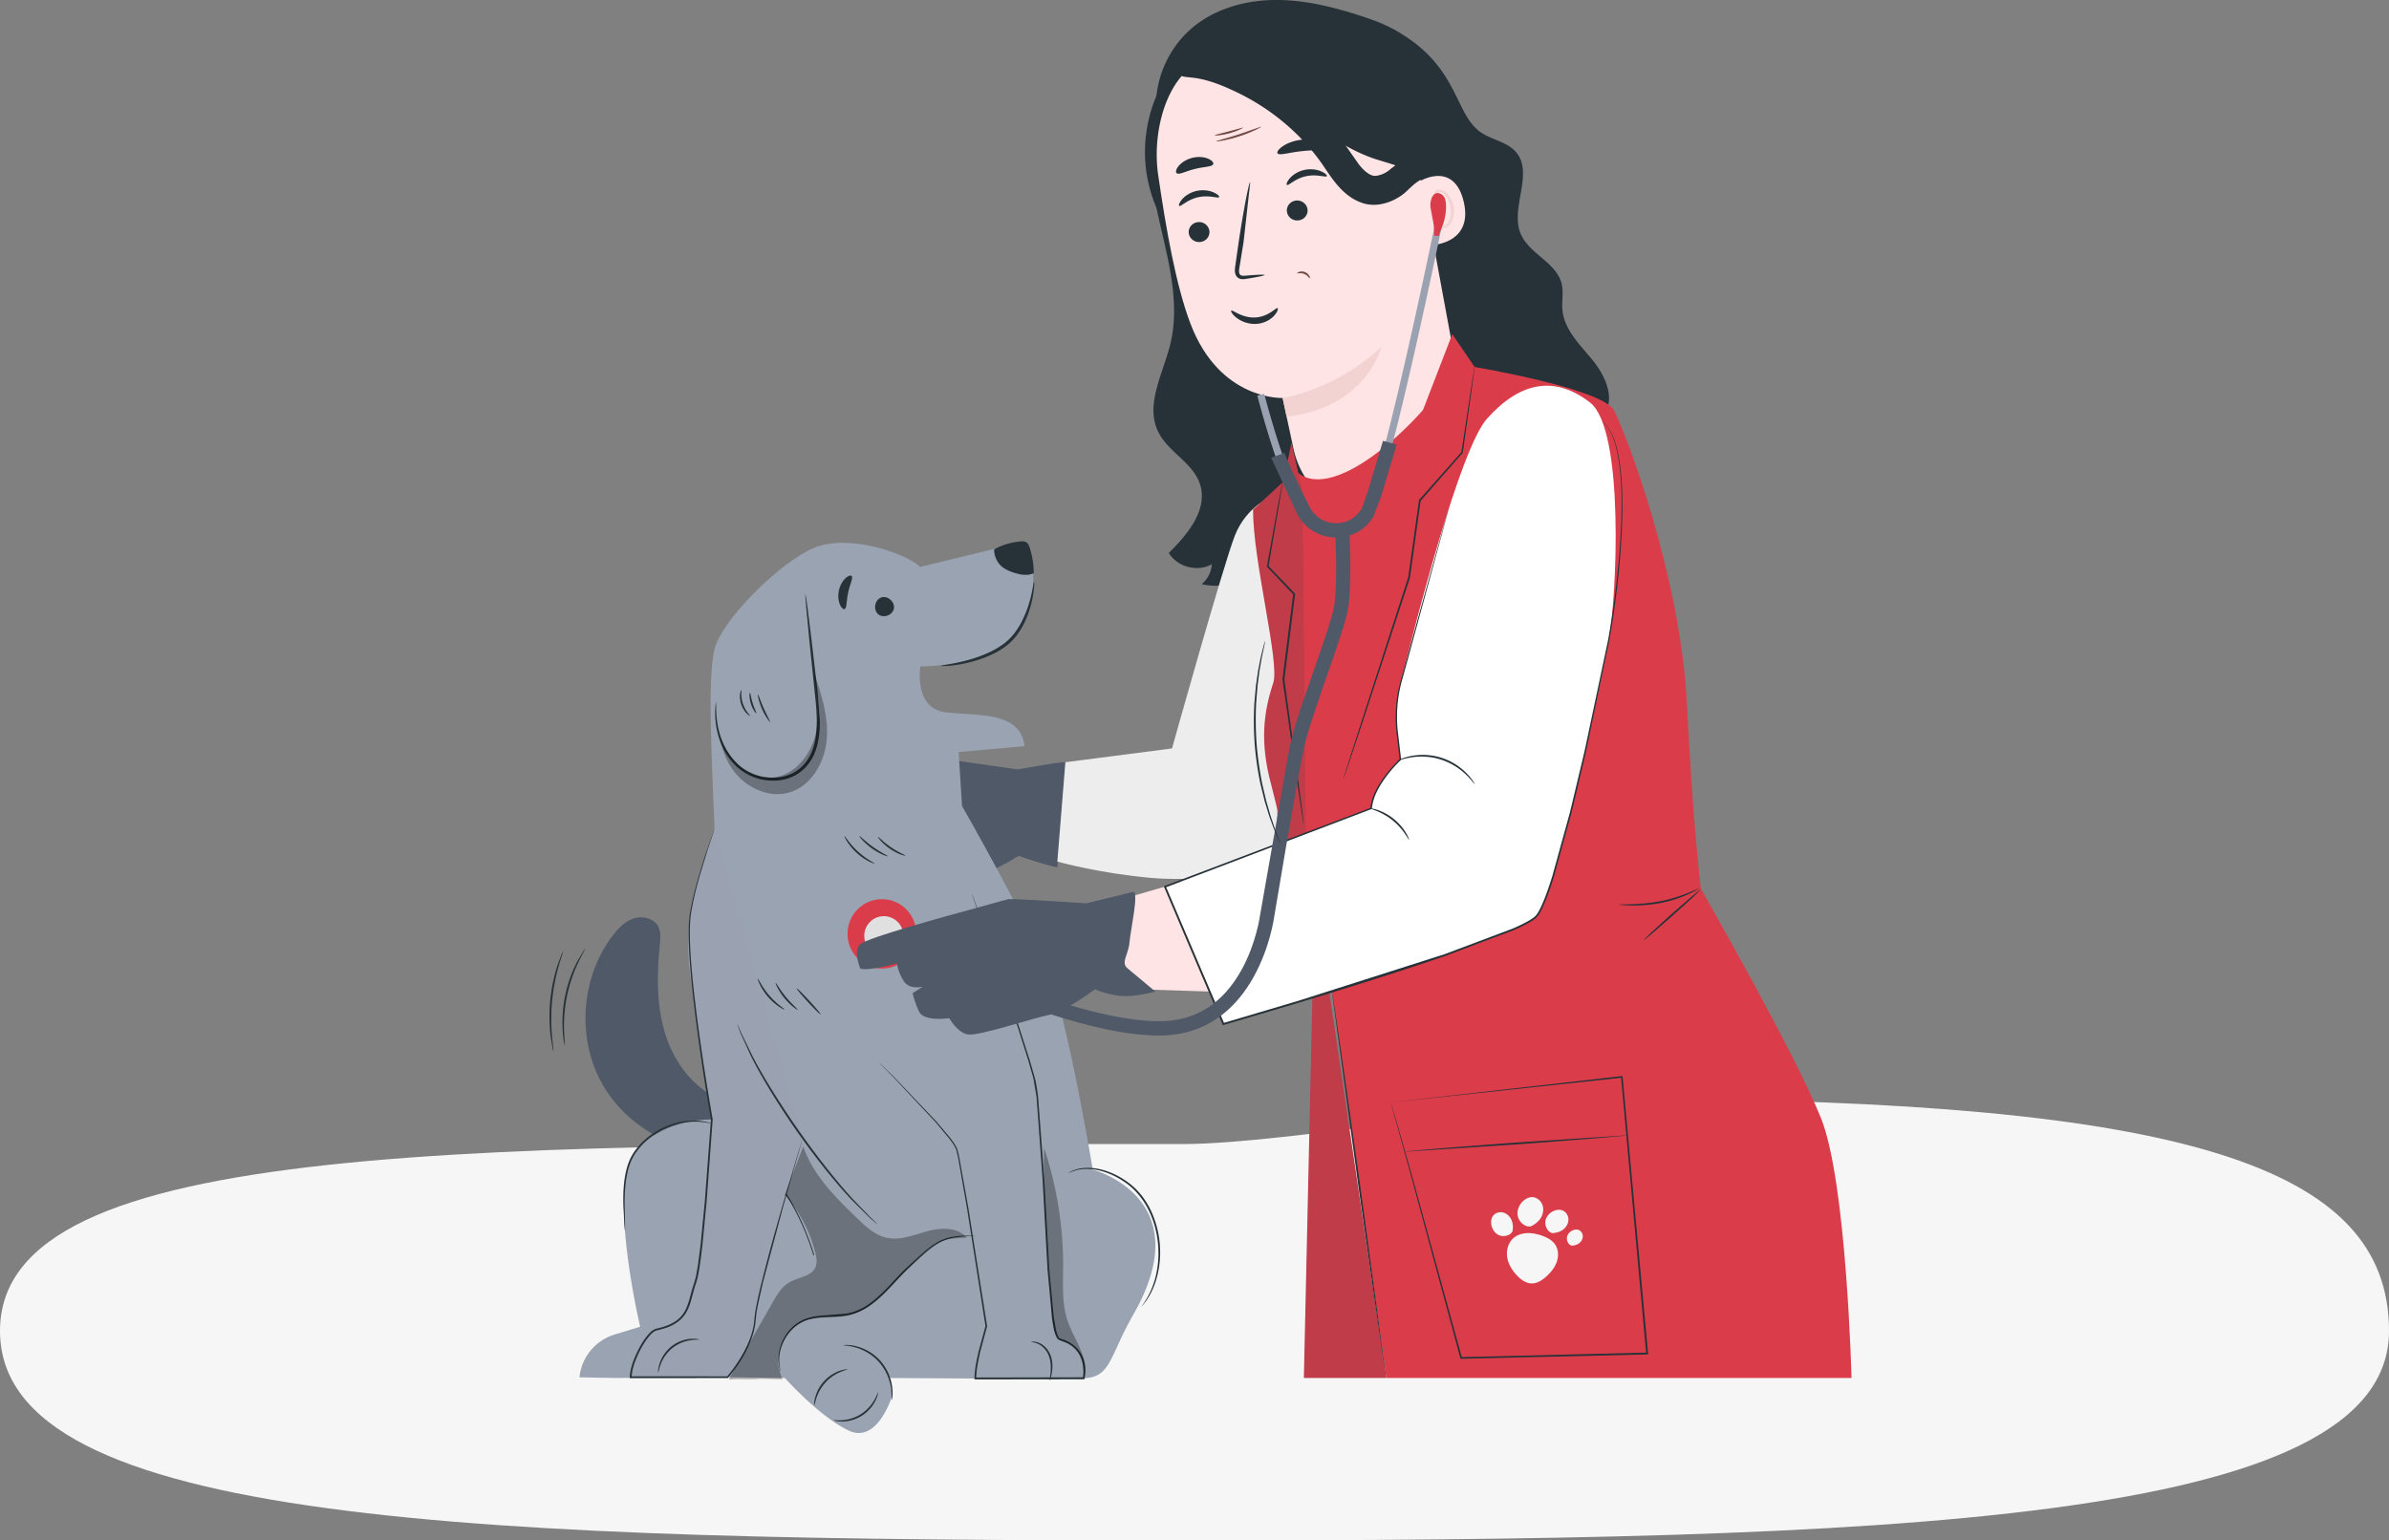<svg xmlns="http://www.w3.org/2000/svg" width="200" height="129" fill="none" xmlns:v="https://vecta.io/nano"><rect width="100%" height="100%" fill="#808080" stroke="none"/><style><![CDATA[.B{fill:#263238}.C{fill:#505968}.D{fill:#da3c4a}.E{fill:#fee4e4}]]></style><path d="M99.101 95.802c8.403 0 29.881-3.83 37.729-3.801 45.88.169 63.17 5.572 63.17 19.454C200 127.634 158.275 129 99.1 129S0 127.634 0 111.454s39.926-15.652 99.101-15.652z" fill="#f6f6f6"/><g clip-path="url(#A)"><g class="C"><path d="M85.195 64.43l-6.492-.927c-.5.018-5.252.957-5.252.957l-7.402 1.693c-.678.489-.178 2.038-.178 2.038.747.291 3.099-.171 3.099-.171s-.009.636.413 1.498 1.576.645 1.576.645l-.901.468s.074.693.404 1.591 2.471.768 2.471.768.568 1.284 1.454 1.504 5.517-.879 6.891-1.032 4.009-1.792 4.009-1.792 2.028.723 3.23.969l.675-8.809c-.494-.045-3.997.603-3.997.603v-.003zM61.189 92.38c-2.555-.648-4.491-2.905-5.368-5.411s-.845-5.243-.583-7.89c.048-.492.101-1.017-.116-1.462-.345-.705-1.282-.951-2.028-.72s-1.324.828-1.799 1.45c-2.62 3.415-3.028 8.409-.993 12.212s6.391 6.2 10.659 5.867"/></g><path d="M80.541 67.497s5.987 10.465 7.501 14.673 3.441 15.777 3.441 15.777 8.99 2.338 3.42 12.089c-2.058 3.605-1.874 5.279-4.182 5.384-1.799.084-16.274-.027-16.274-.027l.262 1.432s-1.21 4.135-3.664 2.968-5.338-4.4-5.338-4.4l-4.214-.057-10.044.057-2.938-.057c0-.027.006-.054.009-.081a4.18 4.18 0 0 1 2.918-3.496l2.153-.66s-2.799-11.861-.375-14.697 6.368-2.65 6.368-2.65l-1.811-12.203c-.36-2.863-.074-5.768.839-8.505l1.359-4.079L80.544 67.5l-.003-.003z" fill="#9aa3b1"/><path d="M59.74 94.163c4.149 2.38 6.953 6.369 8.345 10.928.015.045.086.027.071-.021-1.08-3.533-2.995-6.804-5.826-9.193a17.11 17.11 0 0 0-2.555-1.78c-.042-.024-.08.042-.039.066h.003z" class="B"/><path d="M59.826 69.388s-1.951 5.264-2.115 7.896c-.271 4.37 1.871 16.465 1.871 16.465s-.735 11.861-1.371 13.617-.369 3.379-3.269 3.979c-.785.163-2.147 2.72-2.147 3.989h8.11s2.195-2.503 2.299-4.844 3.961-15.057 3.961-15.057" fill="#9aa2b1"/><g class="B"><path d="M67.167 95.429s-.006.033-.024.096l-.077.279-.315 1.089-1.181 4.123-1.71 6.417-.428 1.93-.089.504c-.03.168-.039.339-.062.51l-.054.528-.104.532c-.372 1.404-1.166 2.728-2.165 3.937l-.018.024h-.033l-8.11.006h-.077l.003-.075c.033-.801.345-1.545.696-2.263a7.3 7.3 0 0 1 .625-1.035c.125-.162.253-.324.404-.465a1.13 1.13 0 0 1 .553-.318c.773-.174 1.579-.463 2.091-1.102.517-.636.645-1.497.889-2.311l.146-.453.125-.444.166-.916.238-1.833.351-3.608.512-6.845v.018c-.616-3.58-1.106-6.912-1.451-9.901-.172-1.495-.309-2.902-.375-4.214s-.08-2.533.149-3.613c.205-1.077.47-2.026.711-2.848a58.05 58.05 0 0 1 .66-2.08l.452-1.282.125-.327c.03-.072.048-.108.048-.108s-.009.039-.036.114l-.113.33-.431 1.291-.639 2.083c-.232.822-.491 1.771-.69 2.845-.223 1.071-.199 2.284-.131 3.592s.211 2.713.39 4.205c.354 2.983.854 6.311 1.475 9.889v.009.009l-.503 6.848-.348 3.611a44.34 44.34 0 0 1-.238 1.84c-.042.309-.107.615-.167.924-.042.153-.08.312-.128.459s-.101.294-.143.444c-.119.405-.214.817-.342 1.225s-.303.807-.574 1.14-.625.585-1.002.768c-.375.19-.779.292-1.178.388-.19.042-.339.135-.482.279a3.42 3.42 0 0 0-.387.444c-.235.318-.434.663-.613 1.014-.345.7-.648 1.447-.681 2.194l-.074-.075 8.11.006-.051.024c.987-1.191 1.779-2.506 2.144-3.877.042-.171.074-.345.104-.517l.054-.519c.021-.174.036-.351.065-.522l.092-.507a43.25 43.25 0 0 1 .434-1.936c.619-2.488 1.234-4.637 1.743-6.414l1.219-4.114.333-1.083.089-.276c.021-.063.033-.093.033-.093l-.006.006zm14.204-20.57l.077.195.214.576.809 2.218 2.858 8.199.88 2.74.425 1.474c.128.51.202 1.038.271 1.573l.517 6.873.425 7.599.372 4.004.178 1.002a3.59 3.59 0 0 0 .14.484c.03.078.065.15.107.21.021.027.045.054.065.06.015.012.074.027.11.042.33.108.663.243.949.456.152.093.274.228.407.348.113.141.232.276.315.435.369.634.44 1.39.306 2.092l-.012.06h-.062l-9.068.012h-.074v-.075c.012-.786.181-1.53.345-2.263l.58-2.137v.033l-1.552-9.907L80.221 97l-.104-.474-.059-.228c-.018-.078-.062-.138-.092-.21-.14-.27-.327-.519-.509-.756l-1.097-1.321-3.477-3.715-.946-.969-.244-.249-.08-.087s.03.024.089.078l.25.24.961.951 3.509 3.689 1.109 1.321c.184.24.372.483.52.771.033.075.08.144.098.222l.062.234c.045.156.068.318.107.477l.746 4.165 1.573 9.904v.015.015l-.574 2.128c-.161.727-.327 1.474-.339 2.227l-.074-.075 9.068-.018-.074.06c.125-.654.053-1.386-.291-1.975-.077-.15-.19-.276-.294-.408-.125-.114-.238-.24-.384-.327-.268-.204-.586-.33-.904-.435-.045-.018-.068-.021-.128-.048s-.092-.069-.125-.108a1.26 1.26 0 0 1-.128-.246 4.14 4.14 0 0 1-.149-.505l-.178-1.017-.369-4.013-.416-7.602-.503-6.864-.265-1.558-.419-1.471-.868-2.74-2.811-8.214-.782-2.227-.202-.579-.062-.198h.003z"/><path d="M73.448 102.512s-.059-.039-.167-.129l-.455-.39-1.567-1.555c-1.279-1.359-2.903-3.367-4.541-5.693-1.63-2.338-2.968-4.55-3.807-6.218l-.922-2.014-.205-.567-.062-.201c.006 0 .036.063.092.189l.232.552.964 1.984c.86 1.654 2.213 3.848 3.837 6.18 1.636 2.323 3.242 4.337 4.497 5.708l1.526 1.585.434.411.146.153v.006z"/></g><path d="M59.874 70.594c-.253-6.419-.711-13.917-.021-16.357s5.564-7.269 8.36-8.388 7.432.375 8.833 1.624l8.812-2.149s1.728 4.043-.404 7.284-8.408 3.202-8.408 3.202-.562 3.526 2.12 3.838 6.26-.117 6.605 2.833l-5.517.498.309 4.91-10.496 5.63-9.832-2.863" fill="#9aa3b1"/><g class="B"><path d="M67.425 49.742a2.51 2.51 0 0 0 .056.267l.11.774.354 2.851.494 4.232.196 2.521c0 .879-.08 1.813-.443 2.701-.363.879-1.05 1.612-1.88 1.966-.827.369-1.725.381-2.522.225a4.5 4.5 0 0 1-2.052-1.026 5.19 5.19 0 0 1-1.202-1.606c-.544-1.111-.645-2.128-.666-2.803-.006-.342.009-.606.03-.783l.045-.27c.024 0-.012.378.03 1.05.05.666.181 1.657.729 2.722.271.531.657 1.066 1.178 1.525.52.453 1.198.795 1.957.951.755.141 1.603.123 2.37-.225.767-.333 1.395-1.002 1.74-1.831s.425-1.735.428-2.593c-.003-.864-.095-1.696-.181-2.494l-.437-4.238-.271-2.86-.059-.78c-.012-.177-.012-.273-.003-.273v-.003zm15.808-3.743c-.033.462.184.966.482 1.296s.72.516 1.139.654c.547.18 1.16.288 1.686.054a6.93 6.93 0 0 0-.327-2.107c-.065-.21-.163-.438-.363-.525-.113-.048-.238-.045-.36-.036a5.57 5.57 0 0 0-2.254.663"/></g><g opacity=".3"><path d="M59.966 60.405c.238 1.588.672 3.328 1.746 4.511s2.763 1.882 4.301 1.465c1.886-.51 3.054-2.536 3.203-4.502s-.5-3.893-1.139-5.756c.306 1.771.613 3.601.202 5.351s-1.734 3.412-3.503 3.628c-1.228.15-2.483-.438-3.301-1.378s-1.425-2.074-1.511-3.322" fill="#000"/></g><g class="B"><path d="M86.569 48.707c.015 0 .024.168 0 .465s-.077.729-.199 1.252-.321 1.131-.633 1.774c-.318.633-.764 1.306-1.419 1.825-.648.516-1.362.849-2.019 1.092a11.31 11.31 0 0 1-1.796.492 9.95 9.95 0 0 1-1.243.159c-.294.015-.458.009-.461-.009-.003-.045.645-.099 1.665-.336.509-.12 1.109-.282 1.749-.537s1.329-.582 1.942-1.071 1.047-1.122 1.365-1.729a9.3 9.3 0 0 0 .672-1.708c.285-1.011.333-1.672.378-1.666v-.003zm-12.836 1.344c-.517.213-.642 1.032-.208 1.389s1.208.075 1.309-.48-.514-1.104-1.047-.93m-3.084.972c-.098.039-.262-.09-.384-.372s-.187-.717-.089-1.179.333-.834.562-1.038.428-.255.503-.18c.152.168-.152.699-.288 1.386-.158.684-.095 1.294-.303 1.384zm10.95 52.507c0 .018-.306 0-.853.027a6.95 6.95 0 0 0-.99.114 3.98 3.98 0 0 0-1.228.447c-.851.48-1.68 1.335-2.635 2.221-.94.897-1.811 2.068-3.051 2.968a4.8 4.8 0 0 1-2.031.87c-.711.117-1.398.102-2.04.153s-1.255.162-1.752.444c-.5.271-.889.655-1.166 1.057-.553.81-.693 1.639-.672 2.182.018.552.131.843.11.849 0 0-.134-.285-.172-.846-.039-.552.083-1.405.642-2.245a3.47 3.47 0 0 1 1.193-1.108c.517-.3 1.151-.417 1.799-.474l2.028-.162c.687-.117 1.365-.408 1.966-.846 1.21-.876 2.088-2.044 3.039-2.944.961-.883 1.796-1.732 2.68-2.215a4.02 4.02 0 0 1 1.267-.435 6.4 6.4 0 0 1 1.002-.09l.633.012.22.021h.012zm-11.075 9.141s.095-.024.274-.024.431.021.743.09a4.04 4.04 0 0 1 2.112 1.246 4.12 4.12 0 0 1 .993 2.256c.033.319.027.577.006.754s-.045.273-.053.27c-.03 0 .03-.393-.062-1.012a4.25 4.25 0 0 0-.999-2.166c-.627-.709-1.43-1.087-2.022-1.243-.598-.162-.99-.144-.99-.174v.003zm2.935 3.955c.015.003-.021.283-.22.685-.193.399-.58.912-1.163 1.275s-1.213.477-1.654.474-.708-.093-.705-.108c.003-.027.271.024.699 0s1.02-.15 1.576-.495.934-.822 1.148-1.194.291-.64.315-.631l.003-.006zm-2.566-1.935c.006.024-.238.072-.598.225a3.6 3.6 0 0 0-1.24.87 3.68 3.68 0 0 0-.764 1.312l-.178.618c-.018 0-.03-.255.071-.651a3.3 3.3 0 0 1 .755-1.387c.422-.462.931-.738 1.315-.867s.636-.138.639-.123v.003zm16.937.942c-.024-.006.024-.237.062-.609s.063-.9-.128-1.431-.592-.892-.919-1.039c-.333-.156-.574-.129-.574-.156-.006-.012.244-.084.616.057.366.132.812.513 1.02 1.087.202.57.155 1.125.089 1.5s-.155.6-.172.594l.006-.003zm-29.366-3.439c0 .027-.277-.006-.705.057s-1.014.249-1.529.663-.824.954-.976 1.359-.181.688-.208.682c-.015 0-.03-.285.107-.721a3.09 3.09 0 0 1 .981-1.446c.544-.438 1.169-.618 1.612-.651.449-.039.723.036.72.051l-.003.006zm37.027-2.737s.143-.189.369-.549.514-.904.737-1.63c.217-.723.366-1.627.327-2.626s-.259-2.098-.744-3.142-1.21-1.906-2.031-2.467c-.812-.573-1.66-.912-2.394-1.053s-1.356-.078-1.758.036l-.455.159c-.101.042-.158.063-.161.057s.048-.033.149-.087.25-.12.452-.189c.404-.135 1.038-.213 1.793-.084s1.624.465 2.457 1.044c.416.288.824.645 1.175 1.071a6.8 6.8 0 0 1 .913 1.447 8.25 8.25 0 0 1 .746 3.205 7.93 7.93 0 0 1-.366 2.665 6.27 6.27 0 0 1-.794 1.63l-.3.39-.119.126.003-.003zM59.562 94.084c-.003.045-.761-.261-2.014-.114-.619.066-1.347.27-2.085.639-.732.375-1.478.93-2.064 1.684a4.16 4.16 0 0 0-.672 1.206c-.154.423-.241.852-.306 1.264-.119.825-.134 1.582-.128 2.215l.033 1.504.006.408c0 .093-.003.144-.009.144s-.012-.048-.021-.141l-.033-.408-.08-1.504c-.018-.636-.018-1.398.098-2.239.063-.417.152-.855.306-1.293s.387-.87.693-1.252c.604-.774 1.371-1.339 2.121-1.714.758-.369 1.502-.564 2.135-.618s1.151-.009 1.496.069c.175.027.303.078.395.102s.134.045.134.051l-.006-.003zM47.294 87.59s-.036-.114-.077-.327a8.09 8.09 0 0 1-.107-.909 11.26 11.26 0 0 1 .211-3.016 11.06 11.06 0 0 1 1.017-2.845l.464-.789.202-.27c.024.015-.235.417-.568 1.107a12.61 12.61 0 0 0-.961 2.827c-.238 1.146-.282 2.212-.253 2.977l.074 1.246h-.003zm-.955.465s-.042-.114-.086-.327l-.149-.909a14.11 14.11 0 0 1-.039-3.037c.116-1.186.372-2.236.616-2.974l.321-.861.149-.303c.024.009-.149.456-.363 1.198a16.65 16.65 0 0 0-.565 2.956 16.58 16.58 0 0 0-.006 3.01l.128 1.249h-.006z"/></g><g opacity=".3"><path d="M65.681 100.064a11.35 11.35 0 0 1 2.576 4.832c.098.399.175.831.015 1.206-.342.807-1.442.846-2.198 1.285-.631.366-1.023 1.032-1.386 1.668L61 115.526c1.139-.096 1.561.027 2.7-.069l1.832.042c-.068.03-.357-.88-.381-1.306-.074-1.302.797-2.878 1.954-3.457 1.457-.729 3.129-.12 4.607-.804 1.413-.655 2.257-1.657 3.176-2.578 1.154-1.156 2.296-2.687 3.777-3.368.669-.309 2.266-.339 2.266-.339-.761-.9-2.153-.855-3.286-.546s-2.293.804-3.438.546c-.961-.219-1.725-.933-2.436-1.621-1.823-1.758-3.709-3.616-4.524-6.026l-1.523 3.968" fill="#000"/></g><g opacity=".3"><path d="M90.721 115.42c.589-1.459-.752-3.181-1.294-4.658-.547-1.497-.428-3.142-.425-4.739a31.14 31.14 0 0 0-1.594-9.892c-.119 4.373.378 9.019.636 13.386.054.927-.015 1.998.657 2.632.345.324.55.18.937.453s1.145.888 1.086 2.818" fill="#000"/></g><g class="B"><path d="M73.207 72.317c-.009.036-.767-.234-1.487-.897-.726-.66-1.062-1.396-1.029-1.408.042-.027.428.654 1.133 1.293.696.645 1.404.969 1.383 1.014v-.003zm1.118-.615c-.012.039-.651-.171-1.324-.651s-1.083-1.014-1.053-1.038c.036-.033.485.447 1.142.912.651.468 1.252.735 1.234.78v-.003zm1.466-.054c-.009.039-.637-.123-1.288-.57s-1.035-.972-1.002-.993c.036-.03.455.435 1.088.864.631.435 1.216.654 1.202.699zm-10.114 12.89c-.012.036-.744-.315-1.383-1.065-.648-.744-.892-1.522-.856-1.528.045-.021.345.708.972 1.425.619.723 1.294 1.126 1.267 1.168zm1.097.015c-.021.033-.583-.333-1.103-.969s-.773-1.261-.738-1.276c.042-.021.348.558.857 1.174s1.011 1.032.984 1.068v.003zm1.915.378c-.033.03-.503-.429-1.053-1.026s-.972-1.104-.94-1.134.503.429 1.053 1.026.973 1.104.94 1.134zm-5.903-24.979s-.131-.054-.285-.216-.33-.42-.443-.744-.128-.642-.104-.861.077-.351.095-.348c.048.006-.059.546.155 1.158.202.618.616.975.583 1.011zm.523-.231c-.033.024-.297-.306-.446-.798-.155-.492-.119-.915-.08-.915.045 0 .08.399.229.867.143.468.339.822.3.846h-.003zm1.181.747c-.033.024-.399-.426-.687-1.077s-.387-1.224-.348-1.233c.045-.012.202.534.488 1.167l.547 1.143zM99.516 5.066c-2.305 1.426-3.087 4.865-3.185 7.593s.636 5.402 1.234 8.064 1.059 5.45.41 8.097c-.601 2.455-2.118 5.039-1.026 7.314.824 1.717 2.933 2.608 3.515 4.424.678 2.119-1.038 4.19-2.614 5.747.717 1.179 2.409 1.624 3.602.939a2.36 2.36 0 0 1-.848 1.672 4.81 4.81 0 0 0 4.934-1.738l-.654 2.269c1.79-.417 3.402-1.573 4.384-3.139l.758 1.431c2.903-2.011 4.916-5.171 5.907-8.58s1.002-7.053.434-10.558c-1.606-9.904-8.036-18.89-16.848-23.541m33.729 25.003c-1.032-1.251-2.308-2.494-2.448-4.118-.063-.717.107-1.453-.054-2.152-.416-1.81-2.748-2.524-3.45-4.241-.883-2.155 1.125-5.006-.359-6.792-.714-.855-1.943-1.023-2.882-1.621-2.386-1.522-1.803-5.717-7.507-8.745l.425 9.19a236.55 236.55 0 0 1 4.572 23.568l12.883-.639c.741-1.447-.142-3.196-1.175-4.448l-.005-.003z"/><path d="M96.788 8.415c.125-2.287 1.207-4.508 2.926-6.002C101.603.768 104.152.036 106.647 0s4.955.573 7.329 1.348c1.332.435 2.673.939 3.756 1.834 1.975 1.636 2.76 4.28 3.447 6.765.553 2.008 1.112 4.118.654 6.149a6.4 6.4 0 0 1-3.447 4.316"/><path d="M97.478 6.69c-1.341 2.296-1.883 5.054-1.511 7.692s1.654 5.135 3.575 6.963c.065-5.789.634-11.573 1.693-17.263"/></g><path d="M96.958 14.658c-.595-4.061.999-9.544 5.047-9.97l9.651.369c3.096.12 5.585 2.194 6.448 5.198.041.15.018-.039.041.075l4.491 24.331c.729 3.989-1.868 7.824-5.817 8.592-3.905.759-7.694-1.768-8.536-5.69l-.907-4.238s-5.252.24-7.712-6.215c-1.222-3.208-2.046-7.944-2.706-12.455v.003z" class="E"/><g fill="#724a44"><path d="M105.604 10.597c.02.039-.777.471-1.835.813-1.056.348-1.954.468-1.96.423s.862-.24 1.909-.585l1.886-.654v.003z"/><path d="M104.075 10.678c.018.039-.479.3-1.145.48s-1.223.216-1.229.171.533-.153 1.184-.333l1.187-.318h.003zm5.57 12.624c-.044.015-.157-.246-.461-.36-.3-.126-.559-.015-.58-.057-.011-.018.042-.078.161-.12s.3-.051.482.021a.73.73 0 0 1 .366.315c.059.114.056.195.035.198l-.003.003z"/></g><g class="B"><path d="M99.53 19.571c.08.456.527.762 1 .687s.791-.504.711-.96a.87.87 0 0 0-1-.69c-.473.075-.794.504-.714.96l.003.003zm-.805-2.332c.128.09.672-.528 1.585-.723.91-.207 1.68.123 1.754-.009.039-.06-.113-.24-.449-.39s-.865-.255-1.433-.129-1.002.438-1.231.714c-.235.279-.288.501-.226.54v-.003zm9.02.525c.08.456.526.762.999.687s.791-.504.711-.96-.527-.765-.999-.69-.792.504-.714.96l.003.003zm-.006-2.281c.128.09.672-.528 1.585-.723.91-.207 1.68.123 1.755-.009.038-.06-.11-.24-.449-.39-.333-.153-.866-.255-1.434-.129s-1.002.438-1.231.714c-.235.276-.289.501-.226.54v-.003zm-1.874 7.548c-.006-.054-.595-.03-1.54.048-.238.027-.47.027-.542-.126-.092-.159-.047-.432.009-.732l.313-1.942.562-5.021c-.11-.015-.542 2.206-.961 4.964l-.279 1.945c-.033.285-.119.621.074.948a.6.6 0 0 0 .455.261c.161.015.291-.012.407-.03.937-.147 1.511-.267 1.505-.321l-.003.006z"/></g><path d="M115.644 29.049s-1.175 5.054-7.932 5.849l-.336-1.57s4.422-.657 8.268-4.28z" fill="#f3d2d2"/><g class="B"><path d="M106.959 25.808c-.118-.099-.734.716-1.867.776s-1.928-.681-2.019-.57c-.05.043.073.303.431.587a2.52 2.52 0 0 0 1.652.523c.691-.037 1.233-.375 1.513-.689.288-.318.35-.589.292-.625l-.002-.002zm-.014-12.975c.143.231 1.029-.084 2.129-.183 1.098-.123 2.029.009 2.124-.246.041-.12-.161-.324-.559-.492s-1-.279-1.657-.213-1.225.297-1.582.54-.518.483-.452.594h-.003zm-8.446 1.666c.205.174.788-.177 1.543-.351.75-.198 1.428-.159 1.529-.411.041-.12-.104-.309-.426-.447s-.812-.201-1.329-.072-.928.414-1.145.684c-.223.273-.265.507-.172.594v.003zm-1.044-6.33c.19-1.092 1.154-1.933 2.216-2.221s2.198-.105 3.242.237c4.431 1.444 7.617 5.528 12.018 7.062 1.083.378 2.234.597 3.215 1.198s1.773 1.723 1.541 2.854c.369-.837.74-1.69.859-2.599s-.053-1.9-.663-2.578c-.461-.516-1.154-.837-1.457-1.462-.268-.549-.17-1.206-.321-1.798-.155-.603-.56-1.104-.97-1.573-2.106-2.392-4.729-4.397-7.756-5.342-1.978-.618-4.122-.765-6.13-.255s-3.869 1.699-5.053 3.412c-.696 1.008-1.43 2.056-.743 3.067"/><path d="M122.208 18.31c-.176-.045-.191-.504-.321-1.225-.069-.354-.173-.783-.39-1.14-.054-.087-.113-.171-.178-.243-.03-.042-.072-.066-.102-.102-.029-.03-.095-.087-.142-.132-.208-.183-.44-.372-.681-.522-.235-.153-.506-.273-.658-.282-.077-.009-.089.018-.053.021l-.223.096-.238.114c-.309.156-.586.333-.866.561l-.413.375-.104.105-.179.168c-.121.105-.249.204-.377.291-.521.351-1.092.612-1.794.72a3.08 3.08 0 0 1-1.174-.042l-.161-.042-.128-.045-.256-.096c-.166-.072-.327-.15-.481-.243-.616-.363-1.083-.846-1.467-1.315s-.693-.945-.984-1.374c-1.121-1.663-2.475-3.022-3.846-4.094s-2.76-1.84-3.979-2.383c-1.222-.564-2.213-.843-2.929-.945s-1.157-.078-1.22-.249c-.062-.147.3-.516 1.16-.729.851-.216 2.147-.159 3.566.24 1.431.378 3.093 1.065 4.738 2.179a17.01 17.01 0 0 1 4.565 4.553l.86 1.225c.27.345.538.612.791.771a1.48 1.48 0 0 0 .187.105c.03.018.062.024.095.039l.048.021.021.006a.79.79 0 0 0 .285.024c.262-.018.592-.132.851-.285l.181-.117.077-.06.149-.126.622-.474c.431-.297.907-.534 1.356-.699l.333-.114.164-.048.184-.051c.416-.117.809-.066 1.1.024.592.189.955.483 1.27.759a6.13 6.13 0 0 1 .779.855l.161.225.164.267c.095.18.163.36.217.531.199.693.14 1.255.065 1.687-.175.867-.494 1.252-.648 1.207l.003.009z"/></g><path d="M118.502 15.462c.03-.207 3.212-2.212 4.048 1.48.812 3.586-2.935 3.659-2.965 3.556s-1.083-5.036-1.083-5.036z" class="E"/><path d="M120.376 18.89a1.1 1.1 0 0 0 .187.054.62.62 0 0 0 .464-.096c.345-.225.527-.897.402-1.549-.063-.327-.203-.624-.372-.855-.167-.237-.375-.384-.574-.375-.199 0-.306.144-.327.255s.012.177-.003.189c-.009.012-.089-.042-.095-.198a.42.42 0 0 1 .089-.258c.068-.09.187-.153.321-.168.28-.042.583.156.77.408.206.252.366.582.438.951.139.729-.078 1.489-.56 1.756-.235.123-.461.093-.588.033s-.167-.141-.155-.15l.003.003z" fill="#f3d2d2"/><path d="M106.531 41.555s-2.168.78-3.152 3.295-5.261 17.824-5.261 17.824l-8.925 1.155-.675 8.319s3.414.972 7.872 1.369c3.289.294 8.604-.195 9.993-.978s-.137-30.633-.137-30.633l.288-.351h-.003z" fill="#ededed"/><path d="M108.34 39.28c2.825 3.238 10.248-3.328 13.552-8.547l-10.629 50.375-1.814-.447-1.109-41.381z" class="D"/><path d="M108.12 37.068l-.684 3.271-2.531 2.329c-.033 4.274 2.257 12.809 1.686 14.523-.812 2.443-1.136 4.979-.164 8.544.497 1.825 3.504 14.928 3.504 14.928l-.776 34.73h6.911l-6.748-45.603-.273-28.575-.922-4.148h-.003z" fill="#bf3c48"/><path d="M152.46 93.664c-2.141-5.399-10.061-19.226-10.061-19.226s-.643-4.859-1.178-15.552-5.136-22.68-6.1-24.517-11.67-3.637-11.67-3.637l-1.871-2.752-4.208 10.906c-.214.324-4.488 13.013-4.916 16.579s-1.63 22.755-1.63 22.755l5.24 37.173h38.937s-.402-16.327-2.54-21.726l-.003-.003z" class="D"/><g class="B"><path d="M116.394 92.32l19.37-2.206.068-.009.006.069 1.903 20.672.229 2.491.009.084h-.083l-15.572.363h-.054l-.015-.051-4.19-15.498-1.207-4.37-.334-1.153-.092-.294-.035-.096a.95.95 0 0 0 .047.093l.101.291.351 1.147 1.246 4.361 4.247 15.483-.068-.051 15.569-.378-.074.084-.229-2.491-1.88-20.675.075.06L116.4 92.32h-.006z"/><path d="M136.219 95.072c.003.042-4.155.384-9.285.762l-9.297.606c-.003-.042 4.155-.384 9.285-.762l9.297-.606zm6.037-20.69s-.077.063-.229.15a9.22 9.22 0 0 1-.666.336c-.571.264-1.395.567-2.344.75a12.59 12.59 0 0 1-2.447.207l-.744-.03-.271-.036c0-.024.39-.024 1.015-.042s1.487-.072 2.42-.249a12.69 12.69 0 0 0 2.329-.696l.94-.387-.003-.003z"/><path d="M142.399 74.439s-.235.282-.661.69l-1.707 1.543-1.734 1.507-.734.609c-.015-.015.235-.282.66-.69l1.707-1.546 1.734-1.507.735-.609v.003z"/></g><g fill="#f6f6f6"><path d="M129.167 103.503c-.746-.274-1.561-.382-2.248.018-.556.321-.824 1.023-.753 1.665s.435 1.222.887 1.678c.309.312.69.585 1.127.609.488.027.934-.267 1.294-.597.365-.336.692-.738.856-1.21s.146-1.026-.134-1.443c-.321-.483-.913-.69-1.46-.871m-2.109-.261c.057-.318.036-.654-.098-.948s-.392-.535-.702-.61-.669.039-.85.304c-.131.192-.164.438-.134.669.053.408.312.801.696.945s.913.012 1.094-.36m3.316.168c.322-.009.643-.096.902-.288s.44-.495.452-.819-.173-.655-.467-.781c-.211-.093-.458-.075-.675 0-.387.135-.717.472-.78.88s.173.903.568 1.008zm1.624 1.051c.22-.006.443-.066.622-.198a.76.76 0 0 0 .312-.565c.006-.222-.119-.45-.321-.54-.146-.063-.315-.051-.467 0-.268.093-.494.324-.538.606s.119.625.392.697z"/><path d="M128.126 102.707c.348-.15.663-.39.863-.714s.267-.738.139-1.095-.469-.64-.847-.652c-.271-.006-.535.12-.741.3-.366.319-.58.832-.473 1.306s.58.915 1.059.855z"/></g><g class="B"><path d="M112.456 65.276l.021-.09.074-.258.306-.984 1.154-3.617 3.881-11.984v.012l.09-.663.812-5.801v-.021l.017-.018 3.546-4.004-.015.033.791-5.216.226-1.435.062-.375.027-.126s0 .045-.009.129l-.047.378-.194 1.438-.737 5.225v.018l-.015.015-3.527 4.019.017-.039-.806 5.804-.092.663v.006l-.003.006-3.926 11.969-1.198 3.601-.333.975a4.73 4.73 0 0 0-.089.252.36.36 0 0 1-.036.084l.003.003zm-3.319 3.733s-.009-.021-.015-.06l-.033-.177-.11-.684-.378-2.545-1.234-8.64v-.009-.009l.333-2.671.565-4.475.021.06-2.207-2.326-.023-.024.006-.033.933-5.138.271-1.435.077-.378.033-.129c.003 0 0 .045-.012.132l-.056.381-.235 1.441-.878 5.147-.017-.057 2.218 2.314.024.027v.036l-.562 4.475-.336 2.671v-.021l1.184 8.649.333 2.551.083.687.018.177c.003.039.003.06 0 .06l-.003.003zm6.921 46.351c-.042.006-1.095-7.227-2.353-16.152l-2.201-16.173c.042-.006 1.095 7.224 2.353 16.152l2.198 16.173h.003z"/></g><path d="M91.509 75.99l6.02-1.744 3.738 8.787-8.378-.267-1.38-6.42" class="E"/><path d="M97.529 74.247l4.892 11.495s24.459-7.044 26.205-9.022 5.451-19.82 6.079-23.274 1.326-17.506-1.606-19.754-5.8-1.756-8.595 1.348c-2.264 2.515-5.954 16.894-7.272 22.266-.324 1.323-.41 2.692-.256 4.046l.259 2.248s-2.305 2.116-2.445 4.091l-17.261 6.558z" fill="#fff"/><g class="B"><path d="M121.25 42.707l-.092.369-.289 1.077-1.124 4.136-1.781 6.525-.539 1.969a11.29 11.29 0 0 0-.416 2.122c-.071.738-.077 1.507.006 2.284l.28 2.404v.03l-.018.021a11.06 11.06 0 0 0-1.514 1.792c-.443.666-.833 1.426-.91 2.26v.042l-.042.015-17.255 6.57.042-.099 4.896 11.495-.093-.045 6.308-1.87 12.209-3.893 5.701-2.143a14.45 14.45 0 0 0 1.33-.645c.208-.126.419-.249.586-.411.086-.078.145-.183.214-.279l.175-.315c.426-.873.729-1.798 1.02-2.707l1.49-5.393 1.226-5.138 1.963-9.277c.511-2.851.806-5.462.981-7.758.17-2.296.193-4.286.068-5.9s-.404-2.857-.782-3.622c-.354-.786-.785-1.017-.758-1.035a15.75 15.75 0 0 0 .25.216c.074.078.157.189.258.315.078.141.197.291.28.489.39.765.678 2.014.812 3.631s.119 3.611-.042 5.912-.452 4.913-.96 7.77l-1.945 9.286-1.22 5.144-1.487 5.405c-.291.915-.595 1.84-1.026 2.731l-.181.327c-.075.102-.14.216-.232.303-.188.183-.405.309-.619.438a15.03 15.03 0 0 1-1.344.654l-5.71 2.152c-3.92 1.344-8.013 2.623-12.215 3.898l-6.311 1.87-.065.018-.027-.063-4.889-11.495-.03-.072.071-.027 17.265-6.549-.042.054c.083-.873.485-1.645.934-2.32a11.2 11.2 0 0 1 1.534-1.81l-.017.051-.274-2.404c-.08-.786-.074-1.561 0-2.305s.22-1.465.425-2.137l.545-1.969 1.808-6.516 1.154-4.127.303-1.074c.069-.243.11-.366.11-.366l.006-.012z"/><path d="M117.964 70.321c-.045.03-.449-.879-1.374-1.618-.913-.75-1.88-.954-1.862-1.005.003-.018.247.009.619.135a4.54 4.54 0 0 1 1.338.747c.47.381.812.819 1.014 1.158s.28.573.265.582zm5.487-4.664c-.024.018-.247-.336-.723-.792a5.5 5.5 0 0 0-2.186-1.285c-.958-.289-1.885-.255-2.528-.135s-1.023.291-1.032.264c-.003-.009.086-.06.259-.135s.428-.162.755-.237c.649-.15 1.603-.204 2.594.093a5.15 5.15 0 0 1 2.218 1.357c.232.243.399.459.503.615s.152.249.143.255h-.003z"/></g><path d="M97.056 86.717c-3.325 0-7.932-1.161-13.699-3.454-4.268-1.699-7.623-3.418-7.655-3.436l.541-1.069c.131.069 13.211 6.762 20.813 6.762 3.004 0 5.33-1.465 6.909-4.352 1.216-2.221 1.517-4.487 1.52-4.511l2.489-14.157c.321-1.504 1.181-3.968 2.01-6.351.759-2.179 1.547-4.433 1.705-5.396.324-1.957.089-6.239.086-6.285l1.186-.069c.009.18.244 4.46-.101 6.549-.175 1.065-.942 3.265-1.754 5.597-.818 2.35-1.666 4.778-1.969 6.206-.61 2.854-2.457 13.968-2.475 14.079-.009.075-1.341 9.886-9.606 9.886z" class="C"/><path d="M111.581 44.844c-.761 0-1.481-.282-1.992-.792-2.049-2.05-4.235-10.564-4.328-10.924l.577-.15c.021.087 2.237 8.712 4.17 10.648.485.486 1.222.705 1.969.588.969-.153 1.835-.843 2.376-1.897 1.582-3.076 5.895-24.082 5.936-24.295l.583.12c-.178.867-4.371 21.3-5.992 24.448-.631 1.222-1.654 2.029-2.814 2.212a2.99 2.99 0 0 1-.488.039l.003.003z" fill="#9aa2b1"/><path d="M120.064 19.751c.041-.843-.164-1.528-.304-2.359-.059-.351.051-.948.342-1.152.301-.207.741.042.863.39s.107.873.056 1.236c-.134.999-.413 1.291-.574 1.885" class="D"/><path d="M111.873 45.012c-.063 0-.122 0-.185-.003a3.66 3.66 0 0 1-3.125-2.041l-2.139-4.631 1.119-.414c.297.822 1.038 2.419 2.081 4.502.414.822 1.205 1.342 2.121 1.384.907.045 1.728-.387 2.207-1.153l.032-.051c.024-.045.125-.303.491-1.356l.042-.12 1.264-4.214 1.148.312-1.294 4.307-.039.114-.594 1.576-.048.078a3.61 3.61 0 0 1-3.084 1.714l.003-.003z" class="C"/><path d="M73.832 81.107c1.59 0 2.879-1.301 2.879-2.905s-1.289-2.905-2.879-2.905-2.879 1.301-2.879 2.905 1.289 2.905 2.879 2.905z" class="D"/><path d="M73.992 80.027c.905 0 1.639-.74 1.639-1.654s-.734-1.654-1.639-1.654-1.639.74-1.639 1.654.734 1.654 1.639 1.654z" fill="#e0e0e0"/><path d="M72.02 81.108s-.634-1.501 0-2.047 7.224-2.344 7.224-2.344l5.148-1.42c.497-.063 6.549.348 6.549.348l3.929-.957c.497 0-.226 3.19-.315 4.238s-.767 1.678-.137 2.182l2.305 1.924s-1.764.495-2.983.357-2.076-.546-2.076-.546-2.483 1.87-3.84 2.143-5.871 1.777-6.775 1.642-1.579-1.366-1.579-1.366-2.123.318-2.528-.546-.541-1.549-.541-1.549l.857-.546s-1.13.318-1.627-.501-.541-1.453-.541-1.453-2.302.672-3.069.447v-.006z" class="C"/><path d="M105.913 53.697s-.003.063-.027.174l-.107.495-.161.783-.181 1.041-.164 1.27-.116 1.465c-.044 1.035-.044 2.173.042 3.364.095 1.191.268 2.317.467 3.334l.336 1.432.354 1.23.336 1.002.277.747.178.471.054.168c-.003 0-.033-.051-.081-.156l-.208-.462-.303-.741-.36-.999-.375-1.23-.354-1.435a27.41 27.41 0 0 1-.482-3.352c-.086-1.201-.083-2.347-.029-3.385l.131-1.471.184-1.273.202-1.041.188-.78.133-.489.057-.168.009.006z" class="B"/></g><defs><clipPath id="A"><path fill="#fff" transform="translate(46)" d="M0 0h109v120H0z"/></clipPath></defs></svg>